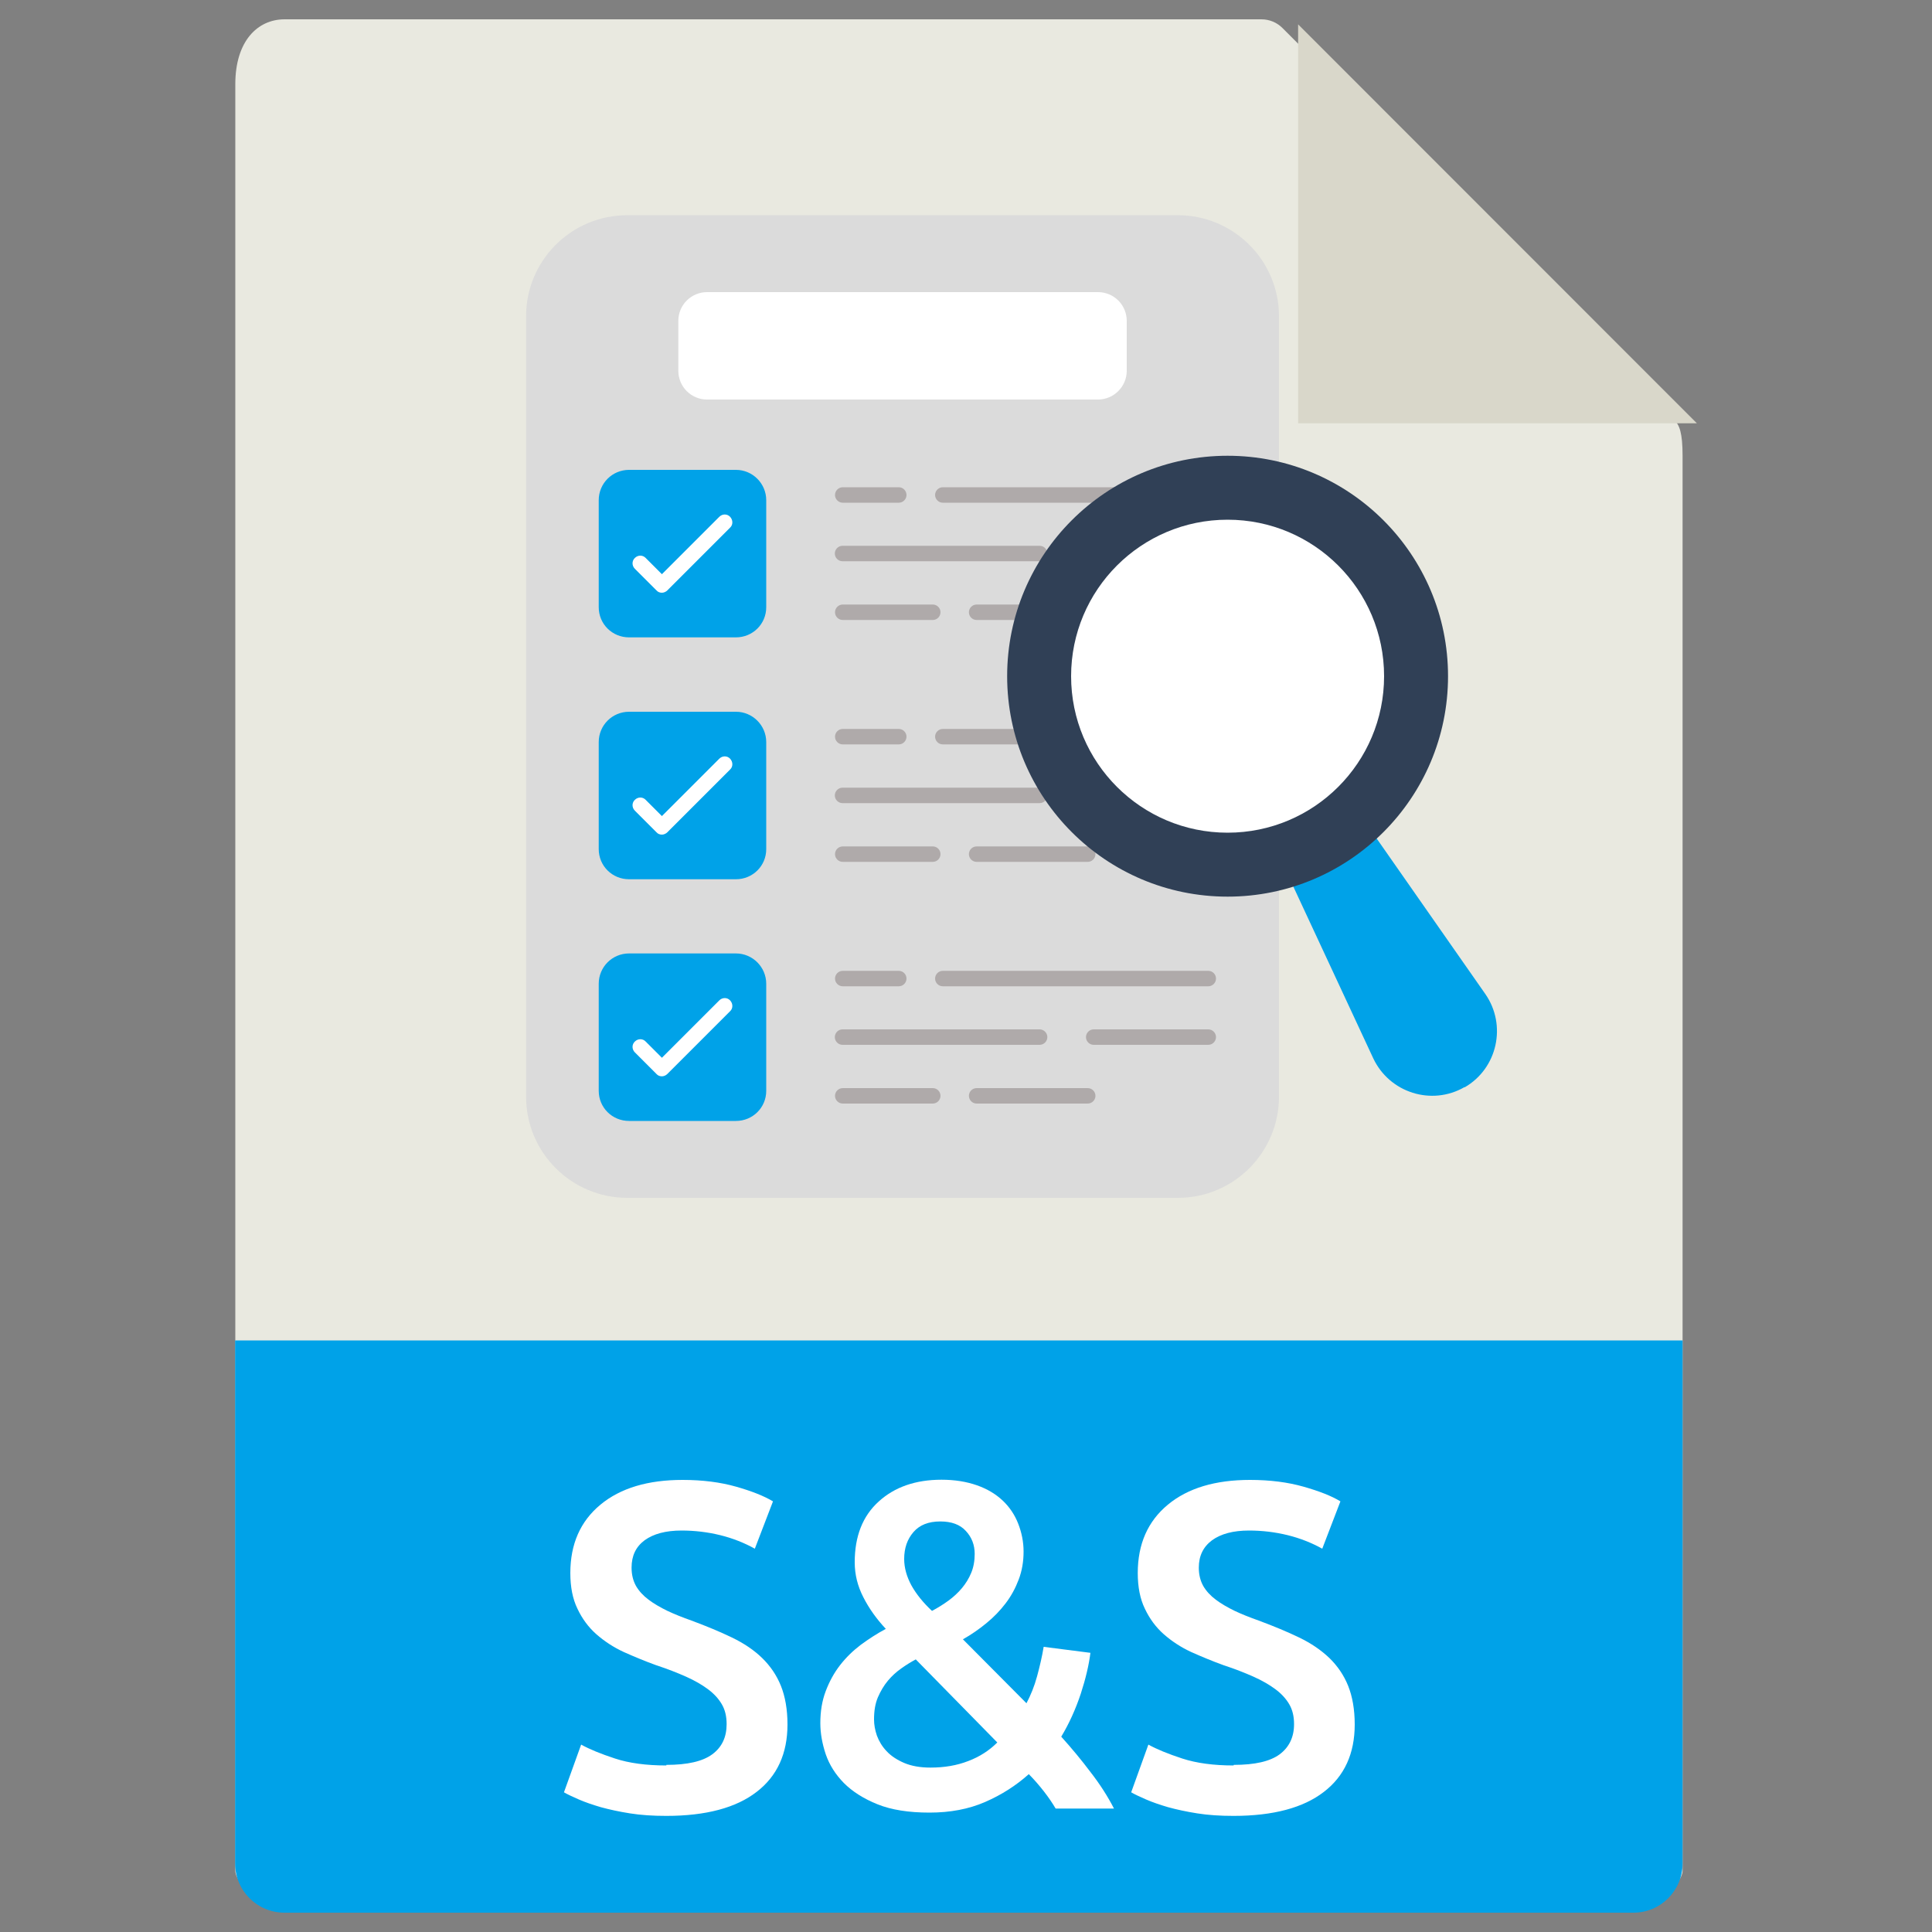 <?xml version="1.0" encoding="UTF-8"?> <svg xmlns="http://www.w3.org/2000/svg" id="Warstwa_1" version="1.1" viewBox="0 0 100 100"><rect x="0" y="0" width="100" height="100" fill="#808080" stroke="none"/><defs><style> .st0 { fill: #afaaaa; } .st1 { fill: #e9e9e0; } .st2 { fill: #fff; } .st3 { fill: #00a2e8; } .st4 { fill: #304056; } .st5 { fill: #dbdbdb; } .st6 { fill: #d9d7ca; } </style></defs><path class="st1" d="M65.29,1H14.73c-1.41,0-2.55,1.14-2.55,3.35v92.48c0,.6,1.14,1.74,2.55,1.74h69.82c1.4,0,2.54-1.14,2.54-1.74V23.61c0-1.22-.16-1.61-.44-1.89L66.38,1.45c-.29-.29-.68-.45-1.09-.45h0ZM65.29,1"></path><path class="st3" d="M84.54,99H14.72c-1.41,0-2.55-1.14-2.55-2.55v-27.07h74.92v27.07c0,1.41-1.14,2.55-2.54,2.55h0ZM84.54,99"></path><g><path class="st2" d="M34.49,91.35c1.09,0,1.88-.18,2.38-.55.5-.37.74-.89.74-1.56,0-.4-.08-.74-.25-1.03s-.41-.55-.72-.78c-.31-.23-.69-.45-1.14-.65-.45-.2-.96-.4-1.54-.59-.58-.21-1.13-.44-1.67-.68-.54-.25-1.01-.56-1.42-.92s-.74-.81-.98-1.32c-.25-.51-.37-1.13-.37-1.85,0-1.5.52-2.68,1.56-3.54,1.04-.86,2.46-1.28,4.25-1.28,1.04,0,1.96.12,2.77.35.81.23,1.44.48,1.91.76l-.94,2.45c-.54-.3-1.14-.54-1.79-.7-.65-.16-1.32-.24-2-.24-.82,0-1.45.17-1.91.5-.46.34-.68.81-.68,1.42,0,.37.08.68.23.95.15.26.37.5.65.71.28.21.61.4.98.58.38.18.79.34,1.24.5.78.29,1.48.58,2.1.88.62.3,1.14.65,1.56,1.06s.75.89.97,1.44c.22.55.34,1.22.34,2,0,1.5-.53,2.67-1.6,3.49-1.06.82-2.62,1.24-4.67,1.24-.69,0-1.32-.04-1.88-.13-.57-.09-1.07-.2-1.51-.32-.44-.13-.82-.26-1.14-.4-.32-.14-.58-.26-.77-.37l.89-2.47c.43.24,1.02.48,1.75.72.73.24,1.62.36,2.66.36Z"></path><path class="st2" d="M42.46,89.19c0-.61.09-1.16.28-1.66.19-.5.43-.94.74-1.34.31-.4.67-.75,1.08-1.06.41-.3.84-.58,1.29-.82-.48-.51-.87-1.06-1.16-1.63-.3-.58-.45-1.18-.45-1.82,0-1.34.41-2.39,1.24-3.14.82-.75,1.91-1.13,3.25-1.13.69,0,1.3.1,1.84.29.54.19.98.46,1.33.79s.62.73.8,1.19.28.94.28,1.45-.08.99-.25,1.44c-.17.45-.39.86-.68,1.24-.29.38-.62.72-1,1.03s-.78.59-1.21.83l3.29,3.31c.22-.42.41-.88.55-1.4.14-.52.26-1.03.34-1.52l2.42.31c-.08.64-.25,1.35-.5,2.12-.26.78-.59,1.52-1.01,2.22.53.59,1.04,1.2,1.52,1.84.49.63.89,1.26,1.21,1.88h-3.02c-.16-.27-.36-.57-.61-.89-.25-.32-.51-.62-.78-.89-.66.59-1.41,1.07-2.26,1.44-.85.37-1.81.55-2.88.55s-1.97-.14-2.69-.43c-.72-.29-1.3-.66-1.74-1.1-.44-.45-.75-.94-.94-1.49-.18-.54-.28-1.08-.28-1.61ZM45.24,89c0,.27.05.55.15.84.11.29.27.56.5.8.23.25.54.45.91.61.38.16.83.24,1.36.24.72,0,1.37-.11,1.96-.34.58-.22,1.08-.54,1.5-.96l-4.22-4.3c-.24.13-.49.28-.74.46-.26.18-.49.39-.7.64-.21.25-.38.54-.52.86-.14.33-.2.71-.2,1.14ZM50.45,80.43c0-.46-.15-.86-.46-1.19-.3-.33-.74-.49-1.32-.49-.61,0-1.07.18-1.39.55-.32.37-.48.83-.48,1.39,0,.46.13.92.38,1.38.26.46.61.89,1.06,1.31.3-.16.59-.34.85-.53s.5-.41.7-.65c.2-.24.36-.5.48-.79.12-.29.18-.62.18-.98Z"></path><path class="st2" d="M63.86,91.35c1.09,0,1.88-.18,2.38-.55.49-.37.74-.89.74-1.56,0-.4-.08-.74-.25-1.03s-.41-.55-.72-.78c-.31-.23-.69-.45-1.14-.65-.45-.2-.96-.4-1.54-.59-.58-.21-1.13-.44-1.67-.68-.54-.25-1.01-.56-1.42-.92s-.74-.81-.98-1.32c-.25-.51-.37-1.13-.37-1.85,0-1.5.52-2.68,1.56-3.54,1.04-.86,2.46-1.28,4.25-1.28,1.04,0,1.96.12,2.77.35.81.23,1.45.48,1.91.76l-.94,2.45c-.54-.3-1.14-.54-1.79-.7-.65-.16-1.32-.24-2-.24-.82,0-1.45.17-1.91.5-.46.34-.69.81-.69,1.42,0,.37.08.68.23.95.15.26.37.5.65.71.28.21.61.4.98.58.38.18.79.34,1.24.5.78.29,1.48.58,2.1.88.62.3,1.13.65,1.56,1.06.42.41.75.89.97,1.44.22.55.34,1.22.34,2,0,1.5-.53,2.67-1.6,3.49-1.06.82-2.62,1.24-4.67,1.24-.69,0-1.32-.04-1.88-.13-.57-.09-1.07-.2-1.51-.32-.44-.13-.82-.26-1.14-.4-.32-.14-.58-.26-.77-.37l.89-2.47c.43.24,1.02.48,1.75.72.74.24,1.62.36,2.66.36Z"></path></g><path class="st6" d="M67.19,1.26v20.65h20.64L67.19,1.26ZM67.19,1.26"></path><path class="st5" d="M66.2,16.37v40.39c0,2.89-2.34,5.24-5.23,5.24h-28.5c-2.89,0-5.24-2.34-5.24-5.24V16.37c0-2.89,2.34-5.23,5.24-5.23h28.5c2.88,0,5.23,2.34,5.23,5.23Z"></path><path class="st2" d="M58.32,16.61v2.58c0,.82-.67,1.49-1.49,1.49h-20.23c-.83,0-1.49-.67-1.49-1.49v-2.58c0-.83.67-1.49,1.49-1.49h20.23c.83,0,1.49.67,1.49,1.49h0Z"></path><g><path class="st0" d="M62.54,51.05h-13.74c-.22,0-.4-.18-.4-.4s.18-.4.4-.4h13.74c.22,0,.4.18.4.4s-.18.4-.4.4Z"></path><path class="st0" d="M46.52,51.05h-2.9c-.22,0-.4-.18-.4-.4s.18-.4.4-.4h2.9c.22,0,.4.18.4.4s-.18.4-.4.4Z"></path><path class="st0" d="M62.54,54.08h-5.93c-.22,0-.4-.18-.4-.4s.18-.4.4-.4h5.93c.22,0,.4.18.4.4s-.18.4-.4.4Z"></path><path class="st0" d="M53.81,54.08h-10.2c-.22,0-.4-.18-.4-.4s.18-.4.4-.4h10.2c.22,0,.4.18.4.4s-.18.4-.4.4Z"></path><path class="st0" d="M56.3,57.12h-5.75c-.22,0-.4-.18-.4-.4s.18-.4.4-.4h5.75c.22,0,.4.18.4.4s-.18.4-.4.4Z"></path><path class="st0" d="M48.28,57.12h-4.66c-.22,0-.4-.18-.4-.4s.18-.4.4-.4h4.66c.22,0,.4.18.4.4s-.18.4-.4.4Z"></path></g><g><path class="st0" d="M62.54,38.53h-13.74c-.22,0-.4-.18-.4-.4s.18-.4.4-.4h13.74c.22,0,.4.18.4.4s-.18.4-.4.4Z"></path><path class="st0" d="M46.52,38.53h-2.9c-.22,0-.4-.18-.4-.4s.18-.4.4-.4h2.9c.22,0,.4.18.4.4s-.18.4-.4.4Z"></path><path class="st0" d="M62.54,41.57h-5.93c-.22,0-.4-.18-.4-.4s.18-.4.4-.4h5.93c.22,0,.4.18.4.4s-.18.4-.4.4Z"></path><path class="st0" d="M53.81,41.57h-10.2c-.22,0-.4-.18-.4-.4s.18-.4.4-.4h10.2c.22,0,.4.18.4.4s-.18.4-.4.4Z"></path><path class="st0" d="M56.3,44.61h-5.75c-.22,0-.4-.18-.4-.4s.18-.4.4-.4h5.75c.22,0,.4.18.4.4s-.18.4-.4.4Z"></path><path class="st0" d="M48.28,44.61h-4.66c-.22,0-.4-.18-.4-.4s.18-.4.4-.4h4.66c.22,0,.4.18.4.4s-.18.4-.4.4Z"></path></g><g><path class="st3" d="M39.66,50.92v5.54c0,.87-.7,1.56-1.57,1.56h-5.53c-.87,0-1.57-.69-1.57-1.56v-5.54c0-.87.7-1.57,1.57-1.57h5.53c.87,0,1.57.71,1.57,1.57Z"></path><path class="st3" d="M39.66,25.89v5.54c0,.87-.7,1.56-1.57,1.56h-5.53c-.87,0-1.57-.69-1.57-1.56v-5.54c0-.87.7-1.57,1.57-1.57h5.53c.87,0,1.57.71,1.57,1.57Z"></path><path class="st3" d="M39.66,38.41v5.54c0,.87-.7,1.56-1.57,1.56h-5.53c-.87,0-1.57-.69-1.57-1.56v-5.54c0-.87.7-1.57,1.57-1.57h5.53c.87,0,1.57.71,1.57,1.57Z"></path></g><g><path class="st0" d="M62.54,26.02h-13.74c-.22,0-.4-.18-.4-.4s.18-.4.4-.4h13.74c.22,0,.4.18.4.4s-.18.4-.4.4Z"></path><path class="st0" d="M46.52,26.02h-2.9c-.22,0-.4-.18-.4-.4s.18-.4.4-.4h2.9c.22,0,.4.18.4.4s-.18.4-.4.4Z"></path><path class="st0" d="M62.54,29.05h-5.93c-.22,0-.4-.18-.4-.4s.18-.4.4-.4h5.93c.22,0,.4.18.4.4s-.18.4-.4.4Z"></path><path class="st0" d="M53.81,29.05h-10.2c-.22,0-.4-.18-.4-.4s.18-.4.4-.4h10.2c.22,0,.4.18.4.4s-.18.4-.4.4Z"></path><path class="st0" d="M56.3,32.09h-5.75c-.22,0-.4-.18-.4-.4s.18-.4.4-.4h5.75c.22,0,.4.18.4.4s-.18.4-.4.4Z"></path><path class="st0" d="M48.28,32.09h-4.66c-.22,0-.4-.18-.4-.4s.18-.4.4-.4h4.66c.22,0,.4.18.4.4s-.18.4-.4.4Z"></path></g><path class="st2" d="M34.26,30.68c-.11,0-.21-.04-.28-.12l-1.12-1.12c-.16-.16-.16-.41,0-.56.16-.16.41-.16.56,0l.84.84,2.97-2.97c.16-.16.41-.16.56,0s.16.41,0,.56l-3.25,3.25c-.07.07-.18.12-.28.12Z"></path><path class="st2" d="M34.26,43.2c-.11,0-.21-.04-.28-.12l-1.12-1.12c-.16-.16-.16-.41,0-.56.16-.16.41-.16.56,0l.84.84,2.97-2.97c.16-.16.41-.16.56,0s.16.41,0,.56l-3.25,3.25c-.07.07-.18.12-.28.12Z"></path><path class="st2" d="M34.26,55.71c-.11,0-.21-.04-.28-.12l-1.12-1.12c-.16-.16-.16-.41,0-.56.16-.16.41-.16.56,0l.84.84,2.97-2.97c.16-.16.41-.16.56,0s.16.41,0,.56l-3.25,3.25c-.07.07-.18.12-.28.12Z"></path><g><path class="st3" d="M75.8,56.27h0c-1.7.98-3.88.29-4.72-1.49l-4.44-9.54,4.21-2.42,6.03,8.63c1.12,1.61.63,3.85-1.07,4.83Z"></path><circle class="st4" cx="63.54" cy="35" r="11.41"></circle><circle class="st2" cx="63.54" cy="35" r="8.1"></circle></g></svg> 